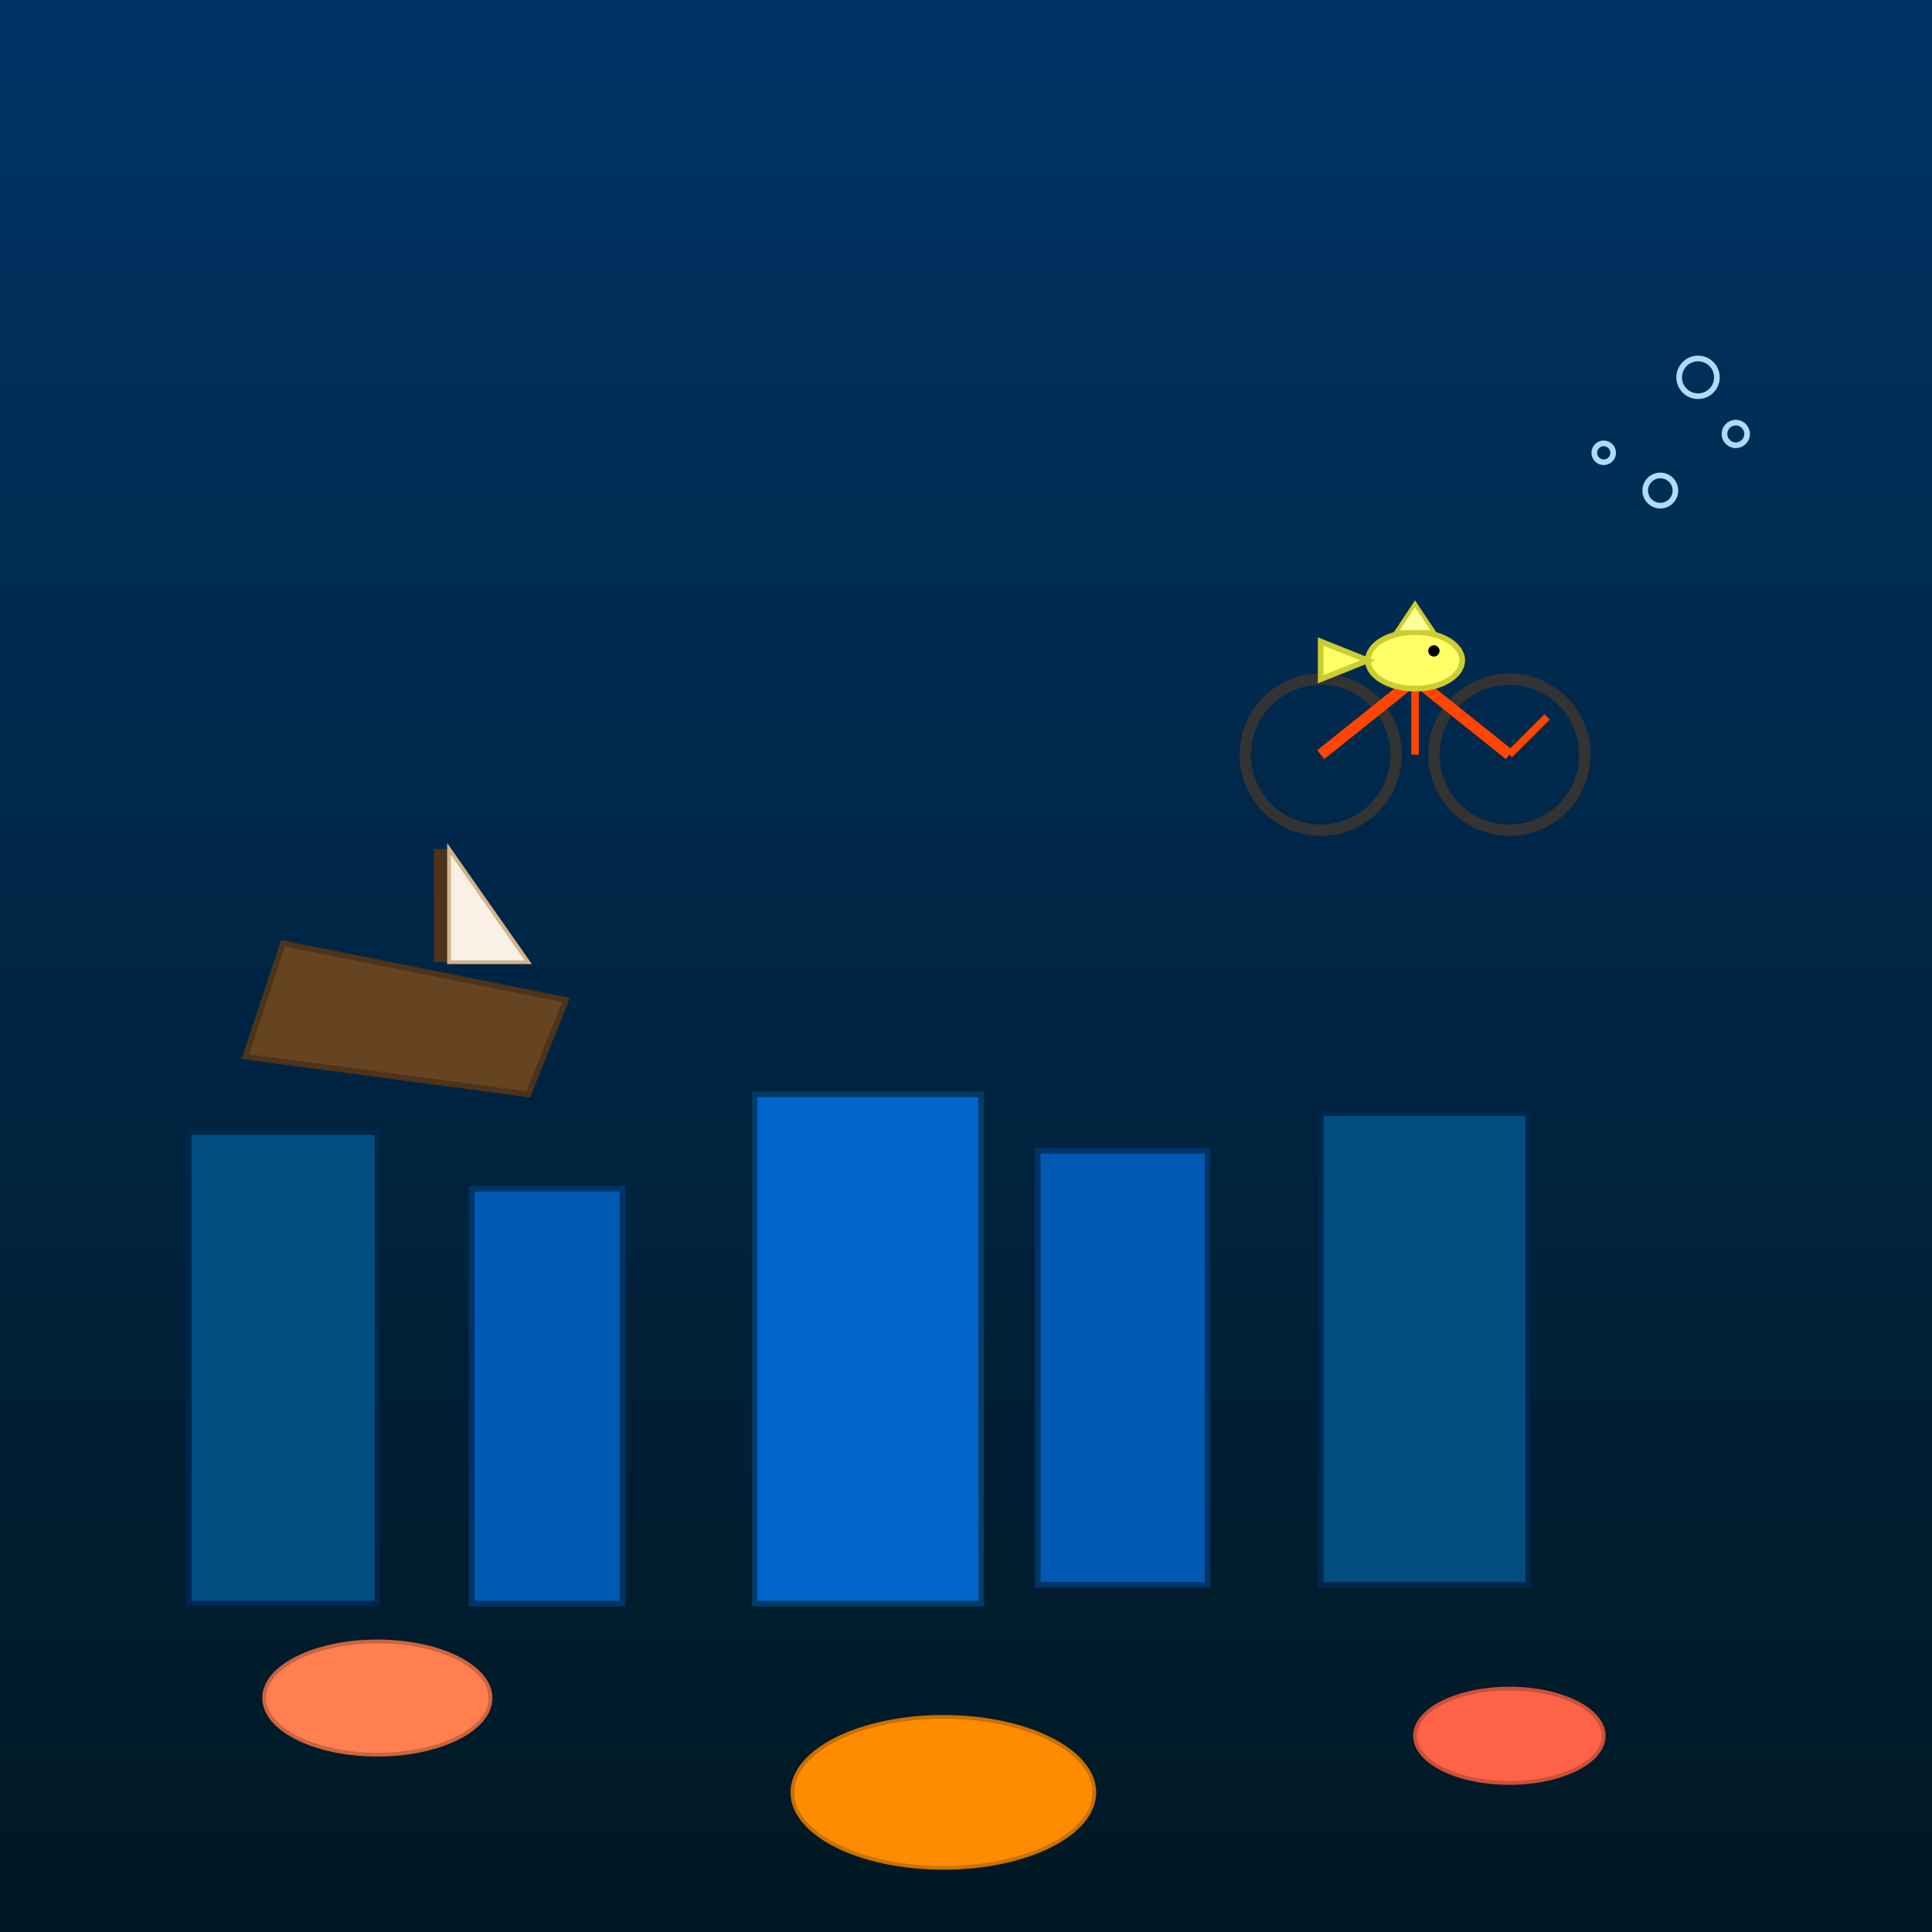 <!--

Generated by DrawGPT.
Free, open source, AI generated images in SVG, PNG, and HTML Canvas format.
https://drawgpt.ai

Created: 2025-08-09T17:23:33+00:00
-->
<svg id="svg_main" class="underwater_scene" xmlns="http://www.w3.org/2000/svg" xmlns:xlink="http://www.w3.org/1999/xlink"   viewBox="0 0 1024 1024">
  <title id="title_1" class="title">Underwater Bicycle Adventure</title>
  <desc id="desc_1" class="description">A fish on a bike rides past coral castles and a sunken ship—an epic underwater joyride!</desc>
  <defs id="defs_1" class="definitions">
    <linearGradient id="gradient_bg" class="gradient" x1="0" y1="0" x2="0" y2="1">
      <stop id="grad_stop1" class="grad_stop" offset="0%" stop-color="#003366" />
      <stop id="grad_stop2" class="grad_stop" offset="100%" stop-color="#001822" />
    </linearGradient>
  </defs>
  <!-- Background -->
  <rect id="bg_rect" class="background" width="1024" height="1024" fill="url(#gradient_bg)" />
  
  <!-- Underwater Cityscape Buildings -->
  <g id="cityscape_group" class="cityscape">
    <rect id="building_1" class="building" x="100" y="600" width="100" height="250" fill="#004d80" stroke="#00264d" stroke-width="3" />
    <rect id="building_2" class="building" x="250" y="630" width="80" height="220" fill="#0059b3" stroke="#003366" stroke-width="3" />
    <rect id="building_3" class="building" x="400" y="580" width="120" height="270" fill="#0066cc" stroke="#003d66" stroke-width="3" />
    <rect id="building_4" class="building" x="550" y="610" width="90" height="230" fill="#0059b3" stroke="#003366" stroke-width="3" />
    <rect id="building_5" class="building" x="700" y="590" width="110" height="250" fill="#004d80" stroke="#00264d" stroke-width="3" />
  </g>
  
  <!-- Coral Reefs -->
  <g id="corals_group" class="corals">
    <ellipse id="coral_1" class="coral" cx="200" cy="900" rx="60" ry="30" fill="#ff7f50" stroke="#cc6440" stroke-width="2" />
    <ellipse id="coral_2" class="coral" cx="500" cy="950" rx="80" ry="40" fill="#ff8c00" stroke="#cc7000" stroke-width="2" />
    <ellipse id="coral_3" class="coral" cx="800" cy="920" rx="50" ry="25" fill="#ff6347" stroke="#cc4f39" stroke-width="2" />
  </g>
  
  <!-- Sunken Ship -->
  <g id="ship_group" class="sunken_ship">
    <polygon id="ship_body" class="ship" points="150,500 300,530 280,580 130,560" fill="#664422" stroke="#4d331a" stroke-width="3" />
    <rect id="ship_mast" class="ship" x="230" y="450" width="8" height="60" fill="#4d331a" />
    <polygon id="ship_sail" class="ship" points="238,450 238,510 280,510" fill="#faf0e6" stroke="#d2b48c" stroke-width="2" />
  </g>
  
  <!-- Bicycle -->
  <g id="bicycle_group" class="bicycle">
    <!-- Rear Wheel -->
    <circle id="bike_wheel_rear" class="bike_wheel" cx="700" cy="400" r="40" fill="none" stroke="#333333" stroke-width="6" />
    <!-- Front Wheel -->
    <circle id="bike_wheel_front" class="bike_wheel" cx="800" cy="400" r="40" fill="none" stroke="#333333" stroke-width="6" />
    <!-- Frame -->
    <line id="bike_frame_1" class="bike_frame" x1="700" y1="400" x2="750" y2="360" stroke="#ff4500" stroke-width="6" />
    <line id="bike_frame_2" class="bike_frame" x1="750" y1="360" x2="800" y2="400" stroke="#ff4500" stroke-width="6" />
    <line id="bike_frame_3" class="bike_frame" x1="750" y1="360" x2="750" y2="400" stroke="#ff4500" stroke-width="4" />
    <!-- Handlebar -->
    <line id="bike_handlebar" class="bike_handlebar" x1="800" y1="400" x2="820" y2="380" stroke="#ff4500" stroke-width="4" />
  </g>
  
  <!-- Curious Fish Riding the Bicycle -->
  <g id="fish_group" class="fish">
    <!-- Fish Body -->
    <ellipse id="fish_body" class="fish_body" cx="750" cy="350" rx="25" ry="15" fill="#ffff66" stroke="#cccc33" stroke-width="3" />
    <!-- Fish Tail -->
    <polygon id="fish_tail" class="fish_tail" points="725,350 700,340 700,360" fill="#ffff66" stroke="#cccc33" stroke-width="3" />
    <!-- Fish Eye -->
    <circle id="fish_eye" class="fish_eye" cx="760" cy="345" r="3" fill="#000000" />
    <!-- Fish Fin -->
    <polygon id="fish_fin" class="fish_fin" points="740,335 750,320 760,335" fill="#ffff99" stroke="#cccc33" stroke-width="2" />
  </g>
  
  <!-- Extra Bubbles for a Fun Underwater Effect -->
  <g id="bubbles_group" class="bubbles">
    <circle id="bubble_1" class="bubble" cx="900" cy="200" r="10" fill="none" stroke="#aaddff" stroke-width="3" />
    <circle id="bubble_2" class="bubble" cx="920" cy="230" r="6" fill="none" stroke="#aaddff" stroke-width="3" />
    <circle id="bubble_3" class="bubble" cx="880" cy="260" r="8" fill="none" stroke="#aaddff" stroke-width="3" />
    <circle id="bubble_4" class="bubble" cx="850" cy="240" r="5" fill="none" stroke="#aaddff" stroke-width="3" />
  </g>
</svg>